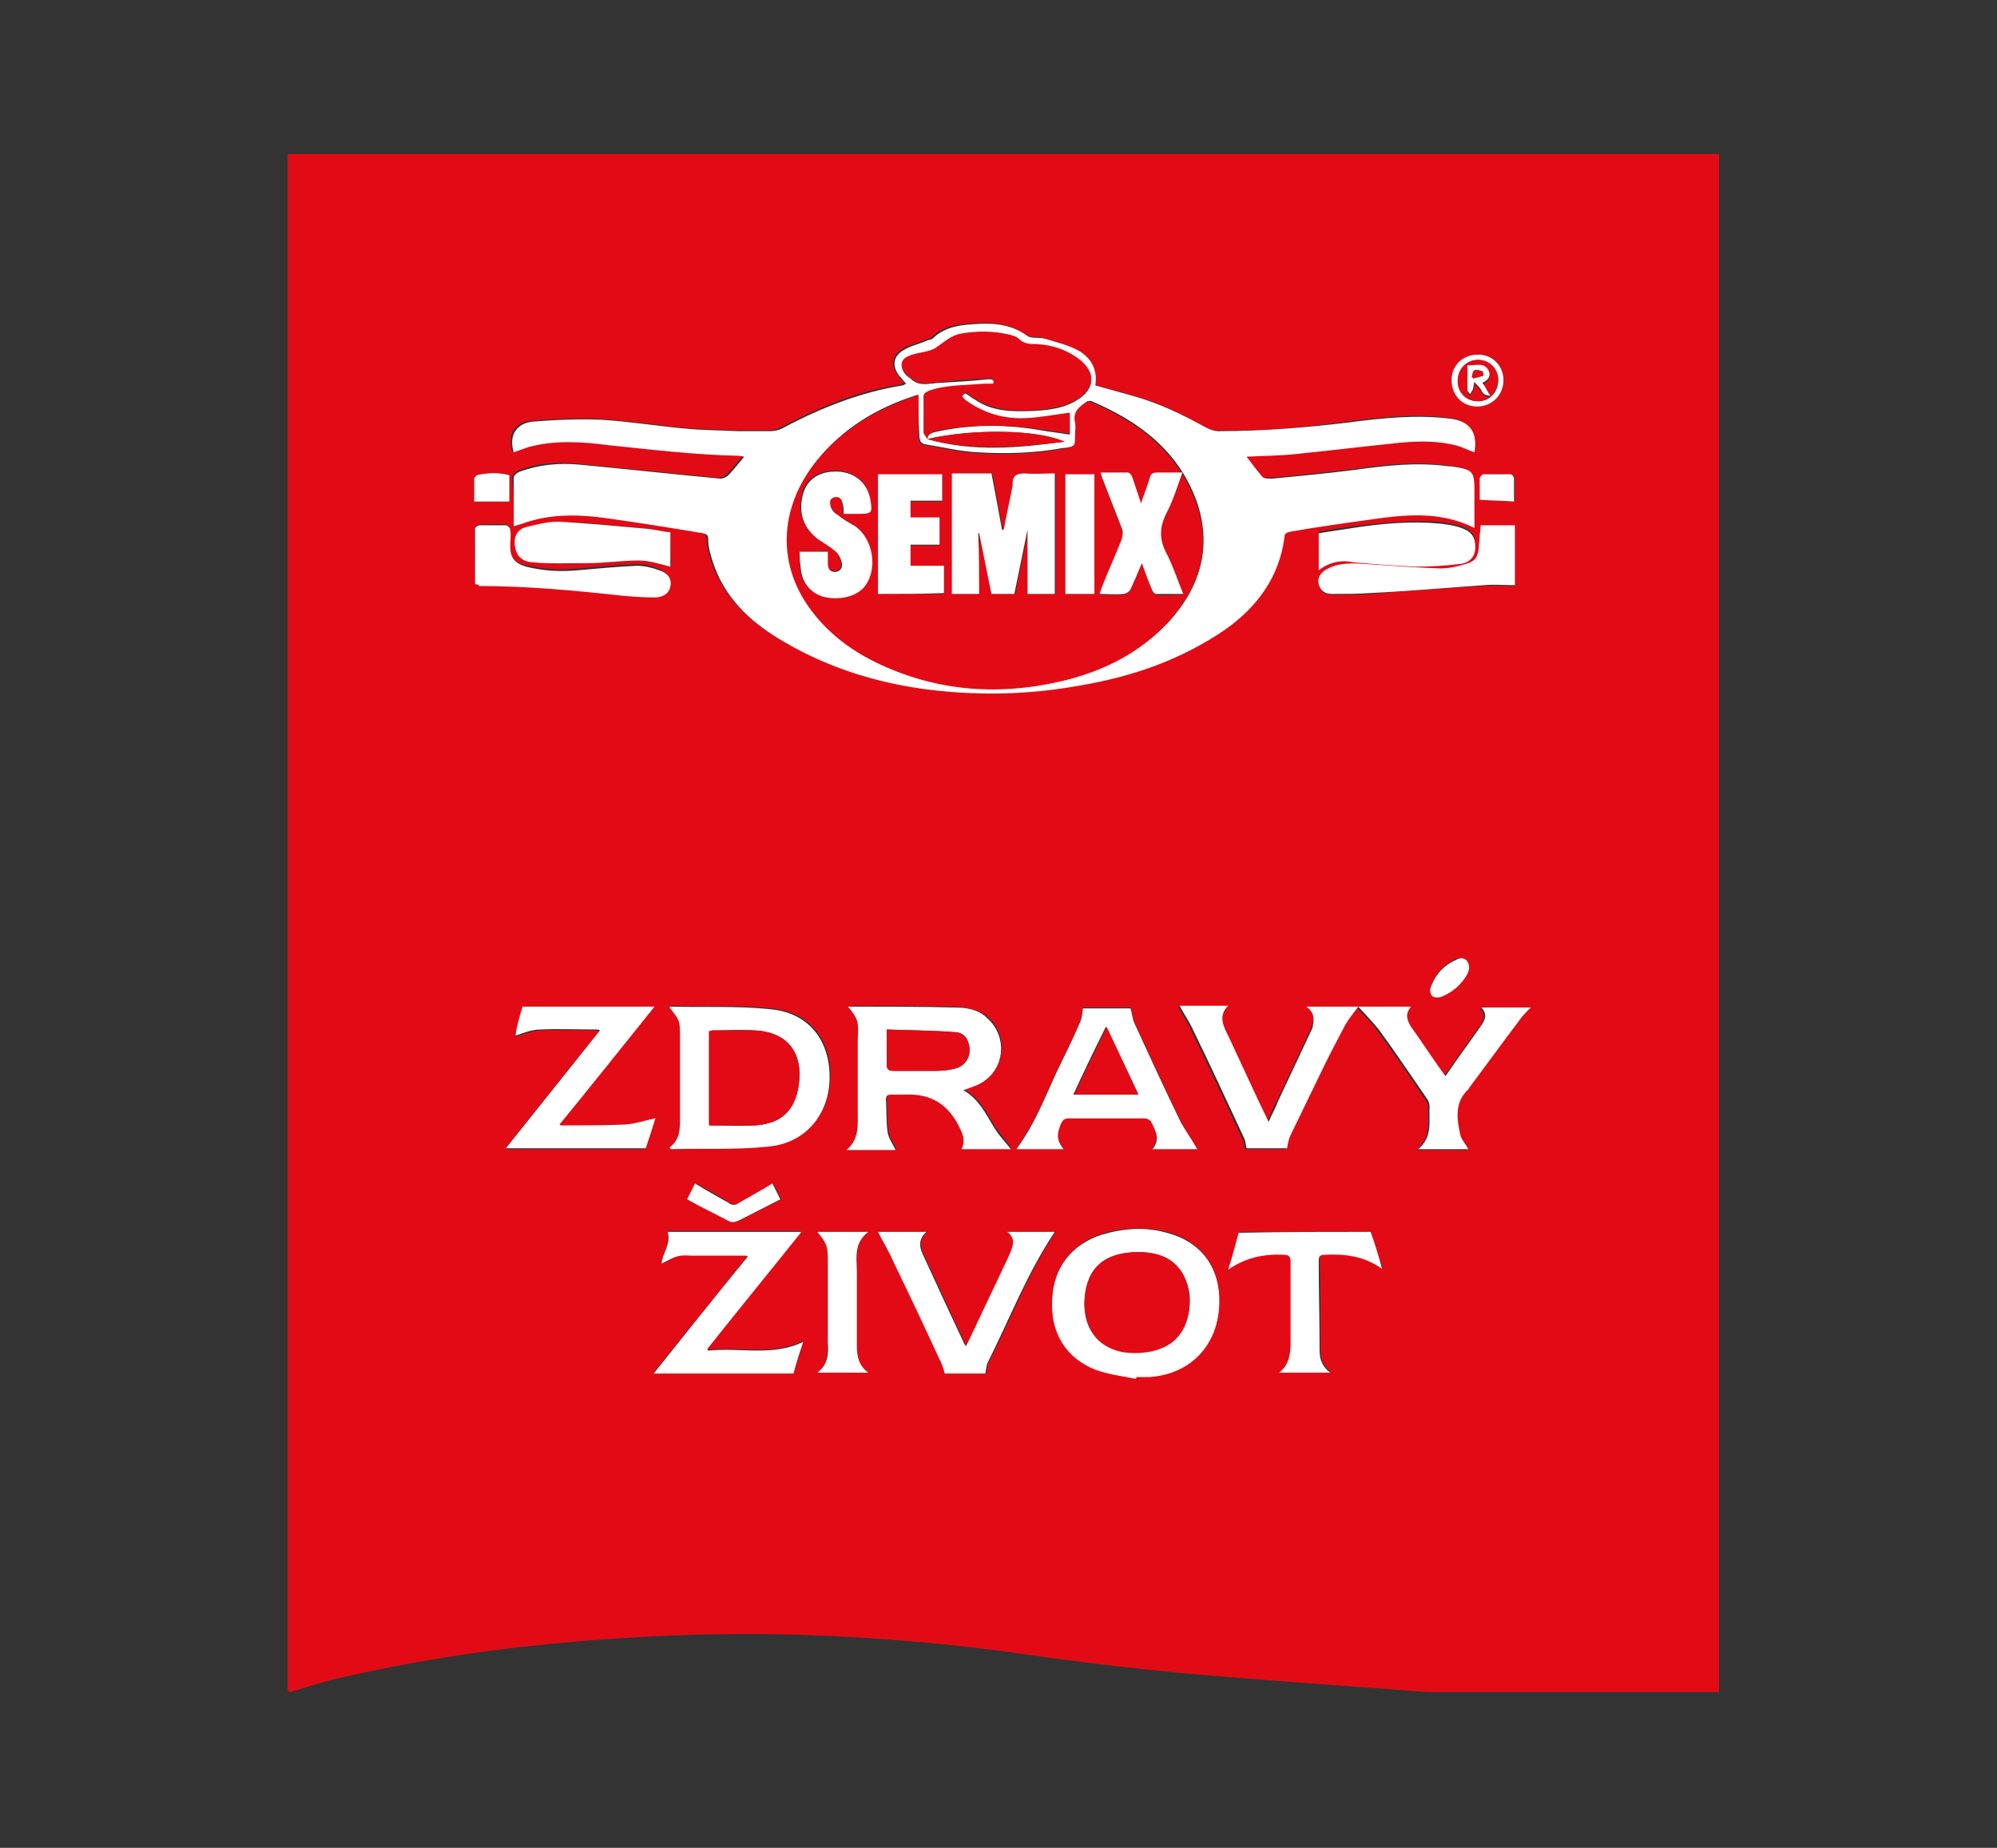 <?xml version="1.0" encoding="utf-8"?><!DOCTYPE svg PUBLIC "-//W3C//DTD SVG 1.1//EN" "http://www.w3.org/Graphics/SVG/1.1/DTD/svg11.dtd"><svg version="1.1" id="Layer_1" xmlns="http://www.w3.org/2000/svg" x="0px" y="0px" viewBox="0 0 227 210" enable-background="new 0 0 227 210" xml:space="preserve"><rect x="0" y="0" width="227" height="210" fill="#333333" stroke="none"/><g><path fill="#E20B15" d="M33,192.3c-0.1-0.1-0.3-0.1-0.3-0.2c0-0.2,0-0.4,0-0.6c0-58,0-116,0-174c54.2,0,108.5,0,162.7,0
		c0,58.3,0,116.5,0,174.8c-11,0-22.1,0-33.1,0c-0.9-0.1-1.8-0.1-2.7-0.2c-8.2-0.6-16.5-1.2-24.7-1.9c-6.2-0.6-12.3-1.3-18.4-2.2
		c-8.4-1.2-16.8-1.9-25.2-2.2c-9.5-0.3-19,0.1-28.5,1c-8.3,0.8-16.5,2.1-24.6,4C36.4,191.2,34.7,191.8,33,192.3z M58.4,59.8
		c0.8-0.3,1.4-0.6,2.1-0.8c2.8-0.8,5.6-0.6,8.3-0.2c3.7,0.5,7.3,1.1,10.9,1.7c0.4,0.1,0.5,0.2,0.6,0.6c0.1,0.6,0.1,1.3,0.3,1.9
		c1.1,4,3.7,6.9,7.1,9.1c7.2,4.5,15.1,6.5,23.4,6.6c3.9,0.1,7.7-0.2,11.5-0.9c5.9-1,11.5-2.9,16.4-6.3c3.7-2.5,6.1-5.9,6.8-10.5
		c0.1-0.6,0.4-0.6,0.8-0.7c2.9-0.4,5.7-0.8,8.6-1.3c4.1-0.6,8.2-1.1,12.2,0.9c0-1.4,0-2.7,0-4c0-2.5-0.1-2.6-2.6-3
		c-0.1,0-0.2,0-0.3,0c-3.6-0.5-7.1-0.1-10.7,0.4c-3.1,0.4-6.2,0.7-9.4,1c-0.4,0-0.9,0-1.1-0.2c-0.7-0.7-1.2-1.5-1.8-2.3
		c1.9-0.1,3.8-0.1,5.6-0.3c4-0.4,8-0.9,12-1.3c2.2-0.2,4.3-0.2,6.5,0.4c0.6,0.2,1.2,0.4,1.8,0.7c0.4-2.2-0.5-3.6-2.6-3.8
		c-3.9-0.5-7.8-0.1-11.6,0.4c-5,0.7-9.9,1.1-14.9,1c-0.5,0-1-0.1-1.4-0.4c-2.6-1.5-5.3-2.8-8.3-3.6c-1.4-0.4-2.9-0.8-4.3-1.2
		c0.3-1.8-0.5-3.2-2-4c-1.2-0.6-2.5-0.9-3.7-1.3c-0.6-0.2-1.5,0-2-0.3c-1.6-1.2-3.5-1.5-5.4-1.4c-2,0.1-3.9,0.2-5.4,1.7
		c-0.1,0.1-0.4,0.1-0.6,0.2c-0.9,0.4-1.9,0.6-2.7,1.1c-1.1,0.7-1.3,1.8-0.5,2.9c0.2,0.3,0.5,0.6,0.8,0.9c-0.2,0.1-0.3,0.1-0.4,0.2
		c-4.9,0.7-9.3,2.6-13.7,4.9c-0.4,0.2-0.9,0.3-1.3,0.3c-1.3,0-2.6,0-3.8,0c-2-0.1-4-0.1-6-0.3c-3.2-0.3-6.3-0.8-9.5-1
		c-2.5-0.1-5,0-7.5,0.2c-2.1,0.1-3,1.6-2.4,3.5c0.6-0.2,1.1-0.4,1.7-0.6c3-0.8,6-0.6,9.1-0.2c4.9,0.6,9.9,1.2,14.8,1.2
		c0.2,0,0.4,0.1,0.6,0.1c-0.6,0.8-1.2,1.5-1.8,2.1c-0.2,0.2-0.6,0.4-0.9,0.4c-5.4-0.5-10.7-1.1-16.1-1.6c-2.3-0.2-4.6-0.1-6.7,0.8
		c-0.3,0.1-0.6,0.5-0.7,0.7C58.4,56.1,58.4,57.9,58.4,59.8z M148.5,114.4c1.1,0.8,0.8,1.7,0.5,2.5c-1.3,2.8-2.6,5.6-3.9,8.3
		c-0.4,0.7-0.7,1.5-1.1,2.4c-1.5-3.3-3-6.4-4.5-9.6c-0.5-1.2-1.2-2.3-0.1-3.6c-1.9,0-3.7,0-5.5,0c0.5,0.9,1.1,1.8,1.5,2.7
		c2,4.1,3.9,8.2,5.8,12.3c0.2,0.3,0.2,0.7,0.3,1.2c1.5,0,3.2,0,4.6,0c0.2-0.6,0.2-1.1,0.4-1.5c1.1-2.3,2.2-4.6,3.3-6.8
		c0.9-1.9,1.9-3.8,2.9-5.7c0.4-0.7,0.9-1.3,1.5-2.1c0.9,1,1.8,1.8,2.4,2.7c1.9,2.6,3.7,5.2,5.5,7.9c0.1,0.2,0.3,0.5,0.2,0.7
		c0,1.7,0.4,3.5-1.3,4.9c2,0,3.9,0,5.7,0c-0.3-0.5-0.8-1-0.9-1.6c-0.4-1.8-0.7-3.7,0.9-5.2c0.1-0.1,0.1-0.2,0.2-0.3
		c1.8-2.5,3.7-5,5.5-7.4c0.4-0.6,1-1.1,1.4-1.6c-1.8,0-3.6,0-5.6,0c0.7,0.7,0.5,1.4,0,2c-1.1,1.6-2.3,3.2-3.4,4.8
		c-0.2,0.3-0.5,0.6-0.7,1c-1.3-1.9-2.6-3.8-3.9-5.6c-0.5-0.7-0.8-1.4,0-2.3C156.4,114.4,152.6,114.4,148.5,114.4z M96.4,114.4
		c1.2,1.5,1.2,1.7,1.2,3.7c0,2.7,0,5.3,0,8c0,1.6,0.3,3.2-1.3,4.5c2,0,3.9,0,5.6,0c-0.3-0.7-0.8-1.3-0.9-2c-0.2-1.2-0.1-2.4-0.2-3.7
		c0-0.4,0.2-0.6,0.6-0.6c0.6,0,1.2,0,1.8,0c2.8-0.1,4.7,1.2,5.9,3.6c0.4,0.8,0.8,1.7,0.3,2.6c1.9,0,3.8,0,5.6,0
		c-0.6-0.8-1.2-1.5-1.8-2.3c-1-1.6-1.8-3.4-3.6-4.4c0.6-0.2,1.1-0.4,1.6-0.6c3-1.4,3.6-5.4,1.1-7.6c-1.1-0.9-2.4-1.1-3.7-1.2
		c-3.9-0.1-7.7-0.1-11.6-0.1C96.7,114.4,96.6,114.4,96.4,114.4z M76.1,130.4c0.1,0.1,0.2,0.1,0.2,0.1c3.7-0.1,7.5,0.1,11.2-0.3
		c4.2-0.4,6.8-3.7,6.9-7.9c0-4.2-2.4-7.3-6.7-7.7c-3.8-0.4-7.6-0.2-11.4-0.3c0,0-0.1,0.1-0.1,0.1c1.1,1.5,1.2,1.6,1.2,3.6
		c0,2.9,0,5.7,0,8.6C77.3,128.1,77.4,129.5,76.1,130.4z M129.1,156.7c0-0.1,0-0.2,0-0.3c0.5,0,1,0,1.5,0c4.8-0.3,7.9-3.7,8-8.4
		c0.1-4-2.1-7-6-8c-2.4-0.6-4.9-0.5-7.3,0.2c-3.5,1.1-5.5,3.8-5.7,7.5c-0.1,3.7,1.6,6.6,5,7.9C126.1,156.2,127.6,156.3,129.1,156.7z
		 M136.1,130.6c-0.7-1.1-1.3-2.1-1.9-3.2c-1.8-3.7-3.5-7.4-5.2-11.1c-0.2-0.5-0.3-1.1-0.5-1.8c-1.7,0-3.6,0-5.4,0
		c-0.1,0.6-0.1,1.1-0.3,1.5c-0.6,1.5-1.3,2.9-2,4.3c-1.7,3.4-2.9,7-5.2,10.1c0,0,0,0.1,0,0.1c1.7,0,3.5,0,5.3,0
		c-0.8-1-0.9-1.7-0.3-2.9c0.2-0.4,0.4-0.6,0.9-0.6c2.9,0,5.7,0,8.6,0c0.3,0,0.7,0.3,0.8,0.5c0.5,0.9,0.9,1.9,0.1,3
		C132.7,130.6,134.4,130.6,136.1,130.6z M59.4,114.4c-0.3,1.3-0.6,2.4-0.9,3.4c0.9-0.2,1.8-0.6,2.8-0.7c2.2-0.1,4.3,0,6.5,0
		c0.1,0,0.2,0.1,0.3,0.1c-3.6,4.5-7.1,8.8-10.7,13.4c5.5,0,10.8,0,15.9,0c0.4-1.2,0.8-2.4,1.1-3.4c-1.1,0.3-2.3,0.7-3.4,0.7
		c-2.4,0.1-4.8,0.1-7.2,0.1c-0.1,0-0.1-0.1-0.3-0.1c3.6-4.4,7.1-8.9,10.8-13.4C69.1,114.4,64.1,114.4,59.4,114.4z M75.2,143.6
		c1.6-0.8,1.9-1,3.3-1c2.1,0,4.1,0,6.2,0c0.1,0,0.1,0.1,0.3,0.1c-3.5,4.4-7.1,8.8-10.7,13.3c5.5,0,10.7,0,15.9,0
		c0.4-1.2,0.8-2.3,1.1-3.6c-3.6,1.7-7.3,0.6-10.8,1c0-0.1-0.1-0.1-0.1-0.2c3.5-4.4,7.1-8.8,10.7-13.3c-5.2,0-10.2,0-15.2,0
		C76.2,141.4,75.3,142.4,75.2,143.6z M99.8,140c0.6,1.2,1.3,2.3,1.9,3.5c1.7,3.6,3.5,7.3,5.2,11c0.2,0.5,0.4,1.1,0.6,1.6
		c1.5,0,3.1,0,4.6,0c0.1-0.5,0.1-0.9,0.3-1.3c2.5-4.9,4.5-10.2,7.6-14.8c-1.7,0-3.4,0-5.4,0c0.9,0.7,0.8,1.5,0.4,2.2
		c-0.1,0.2-0.2,0.5-0.3,0.7c-1.5,3.2-3,6.3-4.5,9.5c-0.1,0.2-0.2,0.3-0.3,0.6c-0.1-0.1-0.2-0.2-0.2-0.3c-1.5-3.2-3-6.5-4.5-9.7
		c-0.5-1-0.9-2,0.2-3C103.3,140,101.5,140,99.8,140z M155.8,140c-4.9,0-10,0-14.9,0c-0.4,1.4-0.8,2.7-1.2,4.2c2-1.4,4.1-1.7,6.3-1.7
		c0.6,0,0.8,0.2,0.8,0.8c0,2.8,0,5.7,0,8.5c0,1.5,0.2,3-1.3,4.1c2,0,3.8,0,5.8,0c-1-0.7-1.2-1.6-1.2-2.5c0-3.4,0-6.9-0.1-10.3
		c0-0.5,0.3-0.6,0.7-0.6c2.2,0,4.4,0.1,6.5,1.6C156.6,142.7,156.2,141.4,155.8,140z M54,66.4c0.2,0,0.3,0,0.4,0
		c5.4,0,10.8,0.5,16.2,1.1c1.2,0.1,2.5,0.2,3.7,0.2c1,0,1.7-0.5,1.8-1.3c0.1-0.8-0.3-1.4-1.3-1.8c-0.8-0.3-1.6-0.5-2.5-0.5
		c-2.2,0.1-4.4,0.3-6.6,0.5c-2,0.2-4,0.1-6-0.4C58.5,63.9,58,63.4,58,62c0-0.6,0-1.3,0-1.9c0-0.2-0.3-0.5-0.5-0.5c-1-0.1-2,0-3,0
		c-0.2,0-0.5,0.3-0.5,0.4C53.9,62.1,54,64.2,54,66.4z M149.9,64.8c1.2-0.9,2.5-1.2,3.9-1.1c2.4,0.2,4.8,0.4,7.1,0.5
		c1.7,0.1,3.4,0,5-0.3c1.2-0.2,1.7-0.9,1.8-1.9c0-1.1-0.4-1.8-1.6-2.2c-0.8-0.2-1.6-0.4-2.5-0.5c-3.3-0.2-6.6,0.1-9.8,0.5
		c-1.3,0.2-2.6,0.4-3.9,0.6C149.9,62,149.9,63.3,149.9,64.8z M168.3,59.7c0,0.5,0,0.9-0.1,1.3c0,0.4,0,0.9-0.1,1.3
		c-0.1,1.1-0.4,1.7-1.5,1.9c-0.9,0.2-1.9,0.5-2.9,0.5c-2.8-0.1-5.6-0.3-8.4-0.5c-1.5-0.1-3.1-0.3-4.5,0.6c-0.6,0.4-1.1,0.9-0.9,1.7
		c0.2,0.8,0.8,1,1.5,1.1c1.4,0,2.9,0,4.3-0.1c4.3-0.3,8.7-0.7,13-0.9c1.2-0.1,2.4,0,3.5,0c0-2.4,0-4.6,0-6.8
		C170.9,59.7,169.6,59.7,168.3,59.7z M76.2,60.5c-0.9-0.1-1.7-0.3-2.5-0.4c-3.3-0.3-6.5-0.7-9.8-0.8c-1.3-0.1-2.7,0.3-4,0.6
		c-0.8,0.2-1.3,0.8-1.3,1.7c-0.1,1.3,0.5,2.2,2,2.3c2.1,0.2,4.2,0.2,6.3,0.1c1.9,0,3.8-0.3,5.8-0.3c1.2,0,2.4,0.5,3.6,0.7
		C76.2,63.3,76.2,62,76.2,60.5z M92.9,140c1.1,1.2,1.2,1.6,1.2,3.1c0,3.2,0,6.3,0,9.5c0,1.3-0.1,2.5-1.2,3.4c2,0,3.8,0,5.8,0
		c-1.1-0.8-1.3-1.9-1.3-3c0-2.8,0-5.6,0-8.4c0-1.6-0.3-3.3,1.3-4.6C96.6,140,94.8,140,92.9,140z M78.1,136.3
		c1.6,0.8,3.2,1.6,4.7,2.4c0.5,0.2,0.8,0.2,1.3,0c1.5-0.8,3.1-1.6,4.7-2.4c-0.3-0.6-0.6-1.2-0.9-1.8c-1.3,0.8-2.6,1.5-3.8,2.2
		c-0.4,0.3-0.8,0.2-1.2,0c-1.2-0.8-2.5-1.5-3.8-2.2C78.7,135.2,78.4,135.8,78.1,136.3z M57.9,54c-1.2-0.3-2.4-0.3-3.7,0
		c-0.1,0-0.3,0.2-0.3,0.4c0,0.9,0,1.8,0,2.6c1.4,0,2.7,0,4,0C57.9,55.9,57.9,55,57.9,54z M168.2,56.8c1.4,0.1,2.6,0.1,4,0.2
		c0-0.9,0-1.7,0-2.6c0-0.2-0.3-0.5-0.4-0.5c-1-0.1-2-0.1-3.1,0c-0.2,0-0.4,0.3-0.4,0.5C168.2,55.2,168.2,56,168.2,56.8z M167,110
		c0-0.9-0.7-1.4-1.5-1c-1.4,0.6-2.4,1.7-2.9,3.2c-0.1,0.3,0,0.8,0.2,0.9c0.2,0.2,0.7,0.2,1,0.1c1.3-0.5,2.3-1.3,3-2.6
		C166.9,110.4,167,110.1,167,110z M170.9,43.2c0-1.7-1.2-2.9-2.9-2.9c-1.7,0-3,1.2-3,2.9c0,1.6,1.3,2.9,2.9,3
		C169.6,46.2,170.9,44.9,170.9,43.2z"/><path fill="#FFFFFF" d="M58.4,59.8c0-1.9,0-3.7,0-5.5c0-0.3,0.4-0.6,0.7-0.7c2.2-0.8,4.4-1,6.7-0.8c5.4,0.5,10.7,1.1,16.1,1.6
		c0.3,0,0.7-0.2,0.9-0.4c0.6-0.6,1.2-1.4,1.8-2.1c-0.2,0-0.4-0.1-0.6-0.1c-5-0.1-9.9-0.7-14.8-1.2c-3-0.4-6.1-0.6-9.1,0.2
		c-0.6,0.2-1.1,0.4-1.7,0.6c-0.6-1.9,0.3-3.4,2.4-3.5c2.5-0.2,5-0.3,7.5-0.2c3.2,0.2,6.3,0.7,9.5,1c2,0.2,4,0.2,6,0.3
		c1.3,0,2.6,0,3.8,0c0.4,0,0.9-0.1,1.3-0.3c4.3-2.3,8.8-4.1,13.7-4.9c0.1,0,0.2-0.1,0.4-0.2c-0.3-0.3-0.5-0.6-0.8-0.9
		c-0.8-1.1-0.7-2.2,0.5-2.9c0.8-0.5,1.8-0.7,2.7-1.1c0.2-0.1,0.5-0.1,0.6-0.2c1.5-1.5,3.5-1.6,5.4-1.7c1.9-0.1,3.8,0.2,5.4,1.4
		c0.5,0.3,1.3,0.1,2,0.3c1.3,0.4,2.6,0.7,3.7,1.3c1.5,0.8,2.3,2.2,2,4c1.4,0.4,2.9,0.8,4.3,1.2c2.9,0.8,5.6,2.1,8.3,3.6
		c0.4,0.2,0.9,0.4,1.4,0.4c5,0,10-0.4,14.9-1c3.8-0.5,7.7-0.9,11.6-0.4c2.1,0.3,3,1.6,2.6,3.8c-0.6-0.2-1.2-0.5-1.8-0.7
		c-2.1-0.6-4.3-0.6-6.5-0.4c-4,0.4-8,0.9-12,1.3c-1.8,0.2-3.7,0.2-5.6,0.3c0.6,0.8,1.2,1.6,1.8,2.3c0.2,0.2,0.7,0.2,1.1,0.2
		c3.1-0.3,6.3-0.6,9.4-1c3.6-0.5,7.1-0.9,10.7-0.4c0.1,0,0.2,0,0.3,0c2.5,0.4,2.6,0.5,2.6,3c0,1.3,0,2.6,0,4c-4-2-8.1-1.5-12.2-0.9
		c-2.9,0.4-5.7,0.8-8.6,1.3c-0.4,0.1-0.8,0.1-0.8,0.7c-0.6,4.5-3.1,7.9-6.8,10.5c-5,3.4-10.5,5.3-16.4,6.3c-3.8,0.7-7.7,1-11.5,0.9
		c-8.4-0.2-16.3-2.1-23.4-6.6c-3.4-2.2-6-5-7.1-9.1c-0.2-0.6-0.3-1.3-0.3-1.9c0-0.4-0.2-0.5-0.6-0.6c-3.6-0.6-7.3-1.2-10.9-1.7
		c-2.8-0.4-5.6-0.5-8.3,0.2C59.9,59.3,59.2,59.6,58.4,59.8z M105.4,49.9c5.2,1.5,10.4,1,15.6,0.3C117.9,48.8,110.6,48.7,105.4,49.9
		c0.1-0.6,0.5-0.7,0.9-0.8c4-0.9,8-0.9,12-0.2c1.1,0.2,2.2,0.3,3.3,0.5c0-0.9,0-1.7,0-2.4c-1.6,0.2-3.1,0.5-4.7,0.6
		c-2.6,0.2-4.9-0.5-7.1-2c-0.3-0.2-0.7-0.5-0.1-0.9c0.4,0.2,0.7,0.5,1.1,0.7c2,1.4,4.3,1.4,6.7,1.3c1.8-0.1,3.6-0.3,5.2-1.4
		c1.7-1.2,1.8-2.8,0.2-4.2c-1.4-1.3-3.2-1.8-5.1-1.9c-0.7,0-1.4,0-2-0.6c-0.3-0.3-0.8-0.4-1.2-0.5c-1.7-0.5-3.5-0.4-5.3-0.1
		c-1.2,0.2-2,0.9-2.9,1.6c-0.9,0.6-2.2,0.6-3.2,1c-0.8,0.4-0.9,1.2-0.3,1.9c0.2,0.3,0.5,0.4,0.8,0.7c1,0.8,2.2,0.3,3.3,0.3
		c1.8-0.1,3.5-0.2,5.3-0.4c0.4,0,0.8,0,0.6,0.6c-0.3,0-0.7,0-1,0c-2.1,0.1-4.2,0.1-6.3,0.8c-0.3,0.1-0.7,0.2-0.6,0.7
		c0,1.3,0,2.7,0,4C105,49.3,105.3,49.6,105.4,49.9z M104.4,44.9c-0.1,0-0.3,0-0.5,0.1c-4.3,1.4-8.1,3.7-11,7.3
		c-4.1,5.1-4.5,11.3-1,16.4c2,2.9,4.7,5,7.8,6.5c6.6,3.2,13.6,3.8,20.7,2.2c4.8-1.1,9.2-3.2,12.6-6.9c3.5-3.9,4.8-8.5,3-13.6
		c-2.1-5.7-6.5-9-11.9-11.3c-0.1-0.1-0.4,0-0.5,0c-0.8,0.6-1.6,1.1-1.3,2.3c0.1,0.5,0,1,0,1.5c0,1.3,0,1.3-1.2,1.5
		c-0.1,0-0.2,0-0.2,0c-3.2,0.6-6.5,0.7-9.8,0.5c-2-0.1-4-0.6-5.9-0.9c-0.6-0.1-0.7-0.5-0.7-1.1C104.4,47.9,104.4,46.4,104.4,44.9z"/><path fill="#FFFFFF" d="M148.5,114.4c4.1,0,8,0,11.9,0c-0.7,0.8-0.5,1.5,0,2.3c1.3,1.8,2.5,3.7,3.9,5.6c0.3-0.4,0.5-0.7,0.7-1
		c1.1-1.6,2.3-3.2,3.4-4.8c0.4-0.6,0.7-1.2,0-2c2,0,3.8,0,5.6,0c-0.5,0.5-1,1-1.4,1.6c-1.9,2.5-3.7,5-5.5,7.4
		c-0.1,0.1-0.1,0.2-0.2,0.3c-1.6,1.5-1.3,3.4-0.9,5.2c0.1,0.5,0.6,1,0.9,1.6c-1.8,0-3.7,0-5.7,0c1.7-1.4,1.2-3.2,1.3-4.9
		c0-0.2-0.1-0.5-0.2-0.7c-1.8-2.6-3.6-5.3-5.5-7.9c-0.7-0.9-1.5-1.7-2.4-2.7c-0.6,0.8-1.1,1.4-1.5,2.1c-1,1.9-2,3.8-2.9,5.7
		c-1.1,2.3-2.2,4.5-3.3,6.8c-0.2,0.4-0.3,0.9-0.4,1.5c-1.5,0-3.1,0-4.6,0c-0.1-0.4-0.1-0.8-0.3-1.2c-1.9-4.1-3.8-8.2-5.8-12.3
		c-0.4-0.9-1-1.7-1.5-2.7c1.8,0,3.6,0,5.5,0c-1.2,1.2-0.5,2.4,0.1,3.6c1.5,3.2,2.9,6.3,4.5,9.6c0.4-0.9,0.8-1.6,1.1-2.4
		c1.3-2.8,2.6-5.5,3.9-8.3C149.3,116.1,149.6,115.2,148.5,114.4z"/><path fill="#FFFFFF" d="M96.4,114.4c0.2,0,0.3,0,0.5,0c3.9,0,7.7,0,11.6,0.1c1.3,0,2.7,0.2,3.7,1.2c2.5,2.2,2,6.2-1.1,7.6
		c-0.5,0.2-1,0.4-1.6,0.6c1.8,1,2.6,2.8,3.6,4.4c0.5,0.8,1.2,1.5,1.8,2.3c-1.8,0-3.6,0-5.6,0c0.5-1,0.1-1.8-0.3-2.6
		c-1.2-2.4-3.1-3.7-5.9-3.6c-0.6,0-1.2,0-1.8,0c-0.4,0-0.6,0.1-0.6,0.6c0.1,1.2,0,2.5,0.2,3.7c0.1,0.7,0.6,1.3,0.9,2
		c-1.7,0-3.6,0-5.6,0c1.5-1.2,1.3-2.9,1.3-4.5c0-2.7,0-5.3,0-8C97.6,116.1,97.6,115.9,96.4,114.4z M100.8,117c0,1.5,0,2.8,0,4
		c0,0.5,0.2,0.7,0.7,0.7c1.7,0,3.3,0,5,0c0.7,0,1.5-0.1,2.2-0.3c1-0.3,1.6-1.2,1.5-2.3c-0.1-1-0.6-1.8-1.7-1.8
		C106,117.1,103.5,117.1,100.8,117z"/><path fill="#FFFFFF" d="M76.1,130.4c1.3-0.9,1.2-2.4,1.2-3.7c0-2.9,0-5.7,0-8.6c0-2.1,0-2.1-1.2-3.6c0,0,0.1-0.1,0.1-0.1
		c3.8,0.1,7.6-0.1,11.4,0.3c4.3,0.4,6.7,3.5,6.7,7.7c0,4.2-2.7,7.5-6.9,7.9c-3.7,0.4-7.5,0.2-11.2,0.3
		C76.3,130.6,76.2,130.5,76.1,130.4z M80.6,127.9c1.8,0,3.5,0.1,5.2,0c3-0.2,4.5-1.6,5-4.6c0.5-3.7-1.3-6-5-6.2
		c-1.6-0.1-3.2,0-4.8,0c-0.1,0-0.2,0.1-0.4,0.1C80.6,120.8,80.6,124.3,80.6,127.9z"/><path fill="#FFFFFF" d="M129.1,156.7c-1.5-0.3-3.1-0.5-4.5-1c-3.4-1.3-5.2-4.2-5-7.9c0.1-3.7,2.2-6.4,5.7-7.5
		c2.4-0.7,4.9-0.9,7.3-0.2c3.9,1,6.1,3.9,6,8c-0.1,4.7-3.2,8.1-8,8.4c-0.5,0-1,0-1.5,0C129.2,156.5,129.2,156.6,129.1,156.7z
		 M129.4,142.3c-3.7,0-5.8,1.7-6.1,5.1c-0.3,2.9,1,5.7,4.5,6.2c0.8,0.1,1.6,0.1,2.4,0c2.3-0.3,3.9-1.3,4.7-3.6
		c0.4-1.3,0.5-2.6,0.1-3.9C134.3,143.6,132.4,142.3,129.4,142.3z"/><path fill="#FFFFFF" d="M136.1,130.6c-1.7,0-3.3,0-5.1,0c0.9-1.1,0.4-2-0.1-3c-0.1-0.3-0.5-0.5-0.8-0.5c-2.9,0-5.7,0-8.6,0
		c-0.5,0-0.7,0.2-0.9,0.6c-0.5,1.2-0.5,1.9,0.3,2.9c-1.8,0-3.5,0-5.3,0c0,0,0-0.1,0-0.1c2.3-3.1,3.5-6.7,5.2-10.1
		c0.7-1.4,1.4-2.9,2-4.3c0.2-0.4,0.2-0.9,0.3-1.5c1.7,0,3.6,0,5.4,0c0.2,0.6,0.2,1.2,0.5,1.8c1.7,3.7,3.4,7.4,5.2,11.1
		C134.7,128.4,135.4,129.4,136.1,130.6z M129.4,124.4c-1.2-2.6-2.4-5.1-3.7-7.7c-1.3,2.6-2.5,5.1-3.7,7.7
		C124.6,124.4,126.9,124.4,129.4,124.4z"/><path fill="#FFFFFF" d="M59.4,114.4c4.8,0,9.8,0,15,0c-3.7,4.6-7.2,9-10.8,13.4c0.1,0.1,0.2,0.1,0.3,0.1c2.4,0,4.8,0,7.2-0.1
		c1.2-0.1,2.3-0.5,3.4-0.7c-0.3,1-0.7,2.2-1.1,3.4c-5.1,0-10.4,0-15.9,0c3.6-4.5,7.1-8.9,10.7-13.4c-0.2-0.1-0.3-0.1-0.3-0.1
		c-2.2,0-4.4-0.1-6.5,0c-1,0-1.9,0.4-2.8,0.7C58.7,116.8,59,115.7,59.4,114.4z"/><path fill="#FFFFFF" d="M75.2,143.6c0.1-1.2,1.1-2.2,0.7-3.6c5,0,10,0,15.2,0c-3.6,4.5-7.2,8.9-10.7,13.3c0,0.1,0.1,0.1,0.1,0.2
		c3.6-0.4,7.3,0.7,10.8-1c-0.4,1.2-0.8,2.4-1.1,3.6c-5.1,0-10.4,0-15.9,0c3.6-4.5,7.1-8.9,10.7-13.3c-0.1-0.1-0.2-0.1-0.3-0.1
		c-2.1,0-4.1,0-6.2,0C77,142.6,76.8,142.8,75.2,143.6z"/><path fill="#FFFFFF" d="M99.8,140c1.8,0,3.6,0,5.5,0c-1.1,1-0.7,2-0.2,3c1.5,3.3,3,6.5,4.5,9.7c0,0.1,0.1,0.1,0.2,0.3
		c0.1-0.2,0.2-0.4,0.3-0.6c1.5-3.2,3-6.3,4.5-9.5c0.1-0.2,0.2-0.5,0.3-0.7c0.3-0.8,0.5-1.5-0.4-2.2c1.9,0,3.7,0,5.4,0
		c-3.1,4.6-5.1,9.8-7.6,14.8c-0.2,0.4-0.2,0.8-0.3,1.3c-1.5,0-3.1,0-4.6,0c-0.2-0.6-0.3-1.1-0.6-1.6c-1.7-3.7-3.4-7.3-5.2-11
		C101.1,142.3,100.4,141.2,99.8,140z"/><path fill="#FFFFFF" d="M155.8,140c0.5,1.4,0.9,2.7,1.3,4.2c-2.1-1.5-4.3-1.7-6.5-1.6c-0.4,0-0.7,0.1-0.7,0.6
		c0,3.4,0.1,6.9,0.1,10.3c0,1,0.3,1.8,1.2,2.5c-2,0-3.8,0-5.8,0c1.4-1.1,1.3-2.7,1.3-4.1c0-2.8,0-5.7,0-8.5c0-0.6-0.2-0.8-0.8-0.8
		c-2.2-0.1-4.3,0.3-6.3,1.7c0.5-1.5,0.8-2.8,1.2-4.2C145.8,140,150.9,140,155.8,140z"/><path fill="#FFFFFF" d="M54,66.4c0-2.1,0-4.2,0-6.3c0-0.2,0.3-0.4,0.5-0.4c1,0,2,0,3,0c0.2,0,0.5,0.3,0.5,0.5c0.1,0.6,0,1.2,0,1.9
		c0,1.3,0.5,1.9,1.8,2.3c2,0.5,4,0.6,6,0.4c2.2-0.2,4.4-0.4,6.6-0.5c0.8,0,1.7,0.2,2.5,0.5c1,0.3,1.5,1,1.3,1.8
		c-0.1,0.8-0.8,1.3-1.8,1.3c-1.2,0-2.5-0.1-3.7-0.2c-5.4-0.6-10.8-1.1-16.2-1.1C54.3,66.4,54.2,66.4,54,66.4z"/><path fill="#FFFFFF" d="M149.9,64.8c0-1.5,0-2.8,0-4.2c1.3-0.2,2.6-0.4,3.9-0.6c3.3-0.5,6.5-0.8,9.8-0.5c0.8,0.1,1.7,0.2,2.5,0.5
		c1.2,0.4,1.6,1.1,1.6,2.2c0,1-0.6,1.8-1.8,1.9c-1.7,0.2-3.3,0.3-5,0.3c-2.4-0.1-4.8-0.3-7.1-0.5C152.4,63.6,151.1,63.9,149.9,64.8z
		"/><path fill="#FFFFFF" d="M168.3,59.7c1.3,0,2.6,0,3.9,0c0,2.2,0,4.4,0,6.8c-1.2,0-2.4-0.1-3.5,0c-4.3,0.3-8.7,0.7-13,0.9
		c-1.4,0.1-2.9,0.1-4.3,0.1c-0.7,0-1.3-0.3-1.5-1.1c-0.2-0.8,0.3-1.4,0.9-1.7c1.4-0.8,3-0.7,4.5-0.6c2.8,0.2,5.6,0.4,8.4,0.5
		c1,0,1.9-0.2,2.9-0.5c1.1-0.3,1.4-0.8,1.5-1.9c0-0.4,0.1-0.9,0.1-1.3C168.2,60.6,168.3,60.2,168.3,59.7z"/><path fill="#FFFFFF" d="M76.2,60.5c0,1.4,0,2.8,0,3.9c-1.2-0.3-2.4-0.7-3.6-0.7c-1.9,0-3.8,0.3-5.8,0.3c-2.1,0-4.2,0.1-6.3-0.1
		c-1.4-0.1-2-1-2-2.3c0-0.9,0.5-1.5,1.3-1.7c1.3-0.3,2.7-0.7,4-0.6c3.3,0.2,6.5,0.5,9.8,0.8C74.5,60.2,75.3,60.4,76.2,60.5z"/><path fill="#FFFFFF" d="M92.9,140c2,0,3.8,0,5.8,0c-1.7,1.3-1.3,3-1.3,4.6c0,2.8,0,5.6,0,8.4c0,1.1,0.2,2.2,1.3,3c-2,0-3.8,0-5.8,0
		c1.2-0.9,1.3-2.1,1.2-3.4c0-3.2,0-6.3,0-9.5C94.1,141.6,93.9,141.2,92.9,140z"/><path fill="#FFFFFF" d="M78.1,136.3c0.3-0.6,0.6-1.2,0.9-1.8c1.3,0.8,2.6,1.5,3.8,2.2c0.4,0.3,0.8,0.3,1.2,0
		c1.2-0.7,2.5-1.4,3.8-2.2c0.3,0.6,0.6,1.2,0.9,1.8c-1.6,0.8-3.1,1.6-4.7,2.4c-0.5,0.2-0.8,0.3-1.3,0
		C81.2,137.9,79.7,137.2,78.1,136.3z"/><path fill="#FFFFFF" d="M57.9,54c0,1,0,1.9,0,3c-1.3,0-2.6,0-4,0c0-0.8,0-1.7,0-2.6c0-0.1,0.2-0.3,0.3-0.4
		C55.5,53.7,56.7,53.7,57.9,54z"/><path fill="#FFFFFF" d="M168.2,56.8c0-0.8,0-1.6,0-2.4c0-0.2,0.3-0.5,0.4-0.5c1,0,2,0,3.1,0c0.2,0,0.4,0.3,0.4,0.5
		c0,0.9,0,1.7,0,2.6C170.9,56.9,169.6,56.9,168.2,56.8z"/><path fill="#FFFFFF" d="M167,110c0,0.2-0.1,0.4-0.2,0.7c-0.7,1.2-1.7,2.1-3,2.6c-0.3,0.1-0.8,0.1-1-0.1c-0.2-0.2-0.3-0.7-0.2-0.9
		c0.5-1.5,1.5-2.6,2.9-3.2C166.3,108.6,167,109.1,167,110z"/><path fill="#FFFFFF" d="M170.9,43.2c0,1.7-1.3,3-3,3c-1.7,0-2.9-1.3-2.9-3c0-1.7,1.3-2.9,3-2.9C169.7,40.3,170.9,41.6,170.9,43.2z
		 M168,45.6c1.3,0,2.3-1,2.3-2.4c0-1.3-1-2.3-2.3-2.3c-1.3,0-2.3,1.1-2.3,2.4C165.7,44.6,166.7,45.6,168,45.6z"/><path fill="#E20B15" d="M104.4,44.9c0,1.6,0,3.1,0,4.6c0,0.6,0.1,1,0.7,1.1c2,0.3,3.9,0.8,5.9,0.9c3.3,0.2,6.6,0.1,9.8-0.5
		c0.1,0,0.2,0,0.2,0c1.2-0.3,1.2-0.3,1.2-1.5c0-0.5,0.1-1,0-1.5c-0.3-1.2,0.5-1.8,1.3-2.3c0.1-0.1,0.4-0.1,0.5,0
		c5.4,2.3,9.8,5.6,11.9,11.3c1.9,5.1,0.5,9.6-3,13.6c-3.4,3.7-7.7,5.8-12.6,6.9c-7.1,1.6-14.1,1-20.7-2.2c-3.1-1.5-5.8-3.6-7.8-6.5
		c-3.5-5.1-3.1-11.3,1-16.4c2.9-3.6,6.7-5.8,11-7.3C104.1,44.9,104.2,44.9,104.4,44.9z M111.3,67.5c0-2.4,0-4.6,0-6.9
		c0,0,0.1,0,0.1,0c0.5,2.3,0.9,4.6,1.4,6.9c0.9,0,1.7,0,2.6,0c0.5-2.5,1-4.9,1.5-7.3c0,2.5,0,4.9,0,7.3c1,0,2.1,0,3.1,0
		c0-4.6,0-9.1,0-13.7c-1.1,0-2.3,0.1-3.4,0c-0.9-0.1-1.4,0.2-1.4,1.2c0,0.1,0,0.2,0,0.2c-0.3,1.7-0.7,3.4-1,5c-0.1,0-0.1,0-0.2,0
		c-0.4-2.1-0.8-4.2-1.2-6.4c-1.5,0-3,0-4.5,0c0,4.6,0,9.1,0,13.7C109.2,67.5,110.2,67.5,111.3,67.5z M90.9,62.7c0,0.6,0,1.1,0,1.6
		c0.1,1.7,0.9,2.9,2.5,3.4c1.9,0.6,4,0,4.9-1.3c1.4-2,0.8-5.3-1.2-6.7c-0.6-0.4-1.4-0.8-2-1.3c-0.3-0.2-0.6-0.6-0.8-1
		c-0.1-0.4-0.1-0.9,0.5-1c0.6-0.1,0.8,0.3,0.9,0.8c0.1,0.3,0.1,0.7,0.1,1.1c0.6,0,1.1,0,1.6,0c1.8,0,1.8,0,1.4-1.8
		c-0.3-1.8-1.7-2.9-3.6-3c-2.1-0.1-3.5,0.8-4,2.5c-0.6,2.1,0,3.9,1.7,5.2c0.6,0.5,1.4,0.8,1.9,1.3c0.4,0.3,0.7,0.9,0.8,1.4
		c0.1,0.5-0.1,1-0.8,1c-0.6,0-0.8-0.4-0.8-1c0-0.4,0-0.9,0-1.3C93,62.7,92,62.7,90.9,62.7z M99.8,67.5c2.5,0,5,0,7.5,0
		c0-1,0-2,0-3.1c-1.3,0-2.6,0-3.8,0c0-0.8,0-1.6,0-2.4c1.1,0,2.2,0,3.3,0c0-1.1,0-2,0-3.1c-1.1,0-2.2,0-3.3,0c0-0.7,0-1.3,0-1.9
		c1.2,0,2.4,0,3.6,0c0-1.1,0-2.1,0-3c-2.5,0-4.9,0-7.3,0C99.8,58.5,99.8,63,99.8,67.5z M129.8,64c0.4,1.1,0.7,2,1.1,3
		c0.1,0.2,0.3,0.6,0.5,0.6c1,0.1,2,0,3.1,0c-0.7-1.7-1.2-3.3-2-4.8c-0.7-1.4-0.8-2.7,0-4.2c0.7-1.5,1.2-3.1,1.9-4.8
		c-1,0-1.9,0-2.8,0c-0.5,0-0.7,0.1-0.9,0.6c-0.3,0.9-0.6,1.8-1,2.9c-0.4-1.1-0.7-2-1-3c-0.1-0.2-0.3-0.5-0.5-0.5c-1,0-2,0-3.1,0
		c0.1,0.4,0.2,0.6,0.3,0.9c0.7,1.8,1.4,3.6,2.1,5.4c0.1,0.4,0.1,0.9,0,1.3c-0.7,1.8-1.5,3.6-2.2,5.3c-0.1,0.3-0.2,0.5-0.3,0.9
		c1,0,1.9,0,2.7,0c0.3,0,0.6-0.3,0.8-0.5C128.9,66.1,129.3,65.2,129.8,64z M124.4,67.5c0-4.6,0-9.1,0-13.6c-1.1,0-2.2,0-3.3,0
		c0,4.6,0,9.1,0,13.6C122.3,67.5,123.3,67.5,124.4,67.5z"/><path fill="#E20B15" d="M105.4,49.9c-0.1-0.3-0.4-0.5-0.4-0.8c0-1.3,0-2.7,0-4c0-0.5,0.3-0.5,0.6-0.7c2-0.7,4.2-0.6,6.3-0.8
		c0.3,0,0.7,0,1,0c0.2-0.6-0.2-0.6-0.6-0.6c-1.8,0.1-3.5,0.2-5.3,0.4c-1.1,0.1-2.3,0.5-3.3-0.3c-0.3-0.2-0.6-0.4-0.8-0.7
		c-0.6-0.7-0.6-1.5,0.3-1.9c1-0.5,2.3-0.4,3.2-1c0.9-0.6,1.7-1.4,2.9-1.6c1.8-0.3,3.5-0.3,5.3,0.1c0.4,0.1,0.9,0.2,1.2,0.5
		c0.6,0.6,1.3,0.6,2,0.6c1.9,0.1,3.6,0.7,5.1,1.9c1.6,1.4,1.5,3-0.2,4.2c-1.6,1.1-3.4,1.3-5.2,1.4c-2.3,0.1-4.6,0.1-6.7-1.3
		c-0.4-0.2-0.7-0.5-1.1-0.7c-0.6,0.4-0.2,0.6,0.1,0.9c2.1,1.5,4.5,2.2,7.1,2c1.6-0.1,3.1-0.4,4.7-0.6c0,0.7,0,1.5,0,2.4
		c-1.1-0.2-2.2-0.3-3.3-0.5c-4-0.6-8-0.6-12,0.2C105.9,49.2,105.4,49.3,105.4,49.9L105.4,49.9z"/><path fill="#E20B15" d="M105.4,49.9c5.2-1.2,12.5-1.1,15.6,0.3C115.8,50.8,110.6,51.3,105.4,49.9C105.4,49.9,105.4,49.9,105.4,49.9
		z"/><path fill="#E20B15" d="M100.8,117c2.6,0.1,5.1,0.1,7.7,0.3c1.1,0.1,1.6,0.8,1.7,1.8c0.1,1-0.5,2-1.5,2.3c-0.7,0.2-1.5,0.3-2.2,0.3
		c-1.7,0-3.3,0-5,0c-0.5,0-0.7-0.2-0.7-0.7C100.9,119.8,100.8,118.5,100.8,117z"/><path fill="#E20B15" d="M80.6,127.9c0-3.6,0-7.1,0-10.7c0.1,0,0.3-0.1,0.4-0.1c1.6,0,3.2,0,4.8,0c3.7,0.2,5.5,2.5,5,6.2
		c-0.4,2.9-2,4.4-5,4.6C84.1,127.9,82.4,127.9,80.6,127.9z"/><path fill="#E20B15" d="M129.4,142.3c3.1,0,4.9,1.3,5.6,3.9c0.3,1.3,0.3,2.6-0.1,3.9c-0.7,2.2-2.4,3.3-4.7,3.6
		c-0.8,0.1-1.6,0.1-2.4,0c-3.5-0.6-4.7-3.3-4.5-6.2C123.6,144,125.6,142.3,129.4,142.3z"/><path fill="#E20B15" d="M129.4,124.4c-2.5,0-4.8,0-7.3,0c1.2-2.6,2.4-5,3.7-7.7C127,119.3,128.2,121.8,129.4,124.4z"/><path fill="#E20B15" d="M168,45.6c-1.3,0-2.3-0.9-2.3-2.3c0-1.4,1-2.4,2.3-2.4c1.3,0,2.3,1,2.3,2.3C170.2,44.6,169.3,45.6,168,45.6
		z M166.8,41.5c0,1.1,0,2,0,3c0,0.2,0.2,0.3,0.3,0.5c0.1-0.2,0.2-0.3,0.3-0.5c0.1-0.3,0.2-0.6,0.2-0.9c0.2,0.3,0.5,0.5,0.7,0.8
		c0.1,0.1,0.2,0.4,0.3,0.5c0.2,0.1,0.4,0.1,0.8,0.3c-0.4-0.6-0.6-1-0.9-1.5c0.7-0.3,1-0.8,0.7-1.4C168.7,41.1,167.7,41.6,166.8,41.5
		z"/><path fill="#FFFFFF" d="M111.3,67.5c-1,0-2.1,0-3.1,0c0-4.6,0-9.1,0-13.7c1.5,0,3,0,4.5,0c0.4,2.1,0.8,4.2,1.2,6.4
		c0.1,0,0.1,0,0.2,0c0.3-1.7,0.7-3.4,1-5c0-0.1,0-0.2,0-0.2c0-0.9,0.4-1.2,1.4-1.2c1.1,0.1,2.2,0,3.4,0c0,4.6,0,9.1,0,13.7
		c-1.1,0-2.1,0-3.1,0c0-2.4,0-4.9,0-7.3c-0.5,2.4-1,4.9-1.5,7.3c-0.9,0-1.7,0-2.6,0c-0.5-2.3-0.9-4.6-1.4-6.9c0,0-0.1,0-0.1,0
		C111.3,62.9,111.3,65.2,111.3,67.5z"/><path fill="#FFFFFF" d="M90.9,62.7c1.1,0,2.1,0,3.2,0c0,0.5,0,0.9,0,1.3c0,0.6,0.2,1,0.8,1c0.6,0,0.9-0.5,0.8-1
		c-0.1-0.5-0.4-1.1-0.8-1.4c-0.6-0.5-1.3-0.9-1.9-1.3c-1.7-1.3-2.3-3.1-1.7-5.2c0.5-1.7,1.9-2.6,4-2.5c1.8,0.1,3.2,1.2,3.6,3
		c0.3,1.7,0.3,1.8-1.4,1.8c-0.5,0-1,0-1.6,0c0-0.4,0-0.8-0.1-1.1c-0.1-0.5-0.3-0.9-0.9-0.8c-0.6,0.1-0.6,0.6-0.5,1
		c0.1,0.4,0.4,0.8,0.8,1c0.6,0.5,1.3,0.9,2,1.3c2,1.4,2.6,4.7,1.2,6.7c-0.9,1.3-3,1.8-4.9,1.3c-1.5-0.5-2.4-1.7-2.5-3.4
		C90.9,63.8,90.9,63.3,90.9,62.7z"/><path fill="#FFFFFF" d="M99.8,67.5c0-4.6,0-9.1,0-13.6c2.4,0,4.8,0,7.3,0c0,1,0,2,0,3c-1.2,0-2.4,0-3.6,0c0,0.7,0,1.3,0,1.9
		c1.1,0,2.1,0,3.3,0c0,1.1,0,2.1,0,3.1c-1.1,0-2.1,0-3.3,0c0,0.8,0,1.6,0,2.4c1.2,0,2.5,0,3.8,0c0,1.1,0,2.1,0,3.1
		C104.8,67.5,102.4,67.5,99.8,67.5z"/><path fill="#FFFFFF" d="M129.8,64c-0.5,1.2-0.9,2.1-1.3,3c-0.1,0.2-0.5,0.5-0.8,0.5c-0.9,0.1-1.7,0-2.7,0c0.1-0.4,0.2-0.6,0.3-0.9
		c0.7-1.8,1.5-3.5,2.2-5.3c0.1-0.4,0.2-0.9,0-1.3c-0.7-1.8-1.4-3.6-2.1-5.4c-0.1-0.2-0.2-0.5-0.3-0.9c1.1,0,2.1,0,3.1,0
		c0.2,0,0.4,0.3,0.5,0.5c0.3,0.9,0.6,1.8,1,3c0.4-1.1,0.7-2,1-2.9c0.1-0.5,0.4-0.6,0.9-0.6c0.9,0,1.8,0,2.8,0
		c-0.6,1.7-1.1,3.3-1.9,4.8c-0.7,1.5-0.7,2.8,0,4.2c0.8,1.5,1.3,3.1,2,4.8c-1.1,0-2.1,0-3.1,0c-0.2,0-0.4-0.3-0.5-0.6
		C130.5,66,130.2,65.1,129.8,64z"/><path fill="#FFFFFF" d="M124.4,67.5c-1.1,0-2.2,0-3.3,0c0-4.6,0-9.1,0-13.6c1.1,0,2.1,0,3.3,0C124.4,58.4,124.4,62.9,124.4,67.5z"/><path fill="#FFFFFF" d="M166.8,41.5c0.9,0.1,1.9-0.4,2.4,0.6c0.3,0.6,0,1.1-0.7,1.4c0.3,0.4,0.5,0.8,0.9,1.5
		c-0.4-0.1-0.6-0.1-0.8-0.3c-0.1-0.1-0.2-0.3-0.3-0.5c-0.2-0.3-0.5-0.5-0.7-0.8c-0.1,0.3-0.1,0.6-0.2,0.9c-0.1,0.2-0.2,0.3-0.3,0.5
		c-0.1-0.2-0.3-0.3-0.3-0.5C166.8,43.5,166.8,42.6,166.8,41.5z M167.3,42.8c0.1,0.1,0.1,0.1,0.2,0.2c0.4-0.1,0.8-0.2,1.1-0.3
		c0,0,0-0.4-0.1-0.5c-0.3-0.1-0.7-0.2-0.9-0.1C167.5,42.1,167.4,42.5,167.3,42.8z"/><path fill="#E20B15" d="M167.3,42.8c0.1-0.3,0.1-0.7,0.3-0.7c0.3-0.1,0.6,0,0.9,0.1c0.1,0,0.1,0.5,0.1,0.5
		c-0.4,0.1-0.7,0.2-1.1,0.3C167.4,43,167.4,42.9,167.3,42.8z"/></g></svg>
